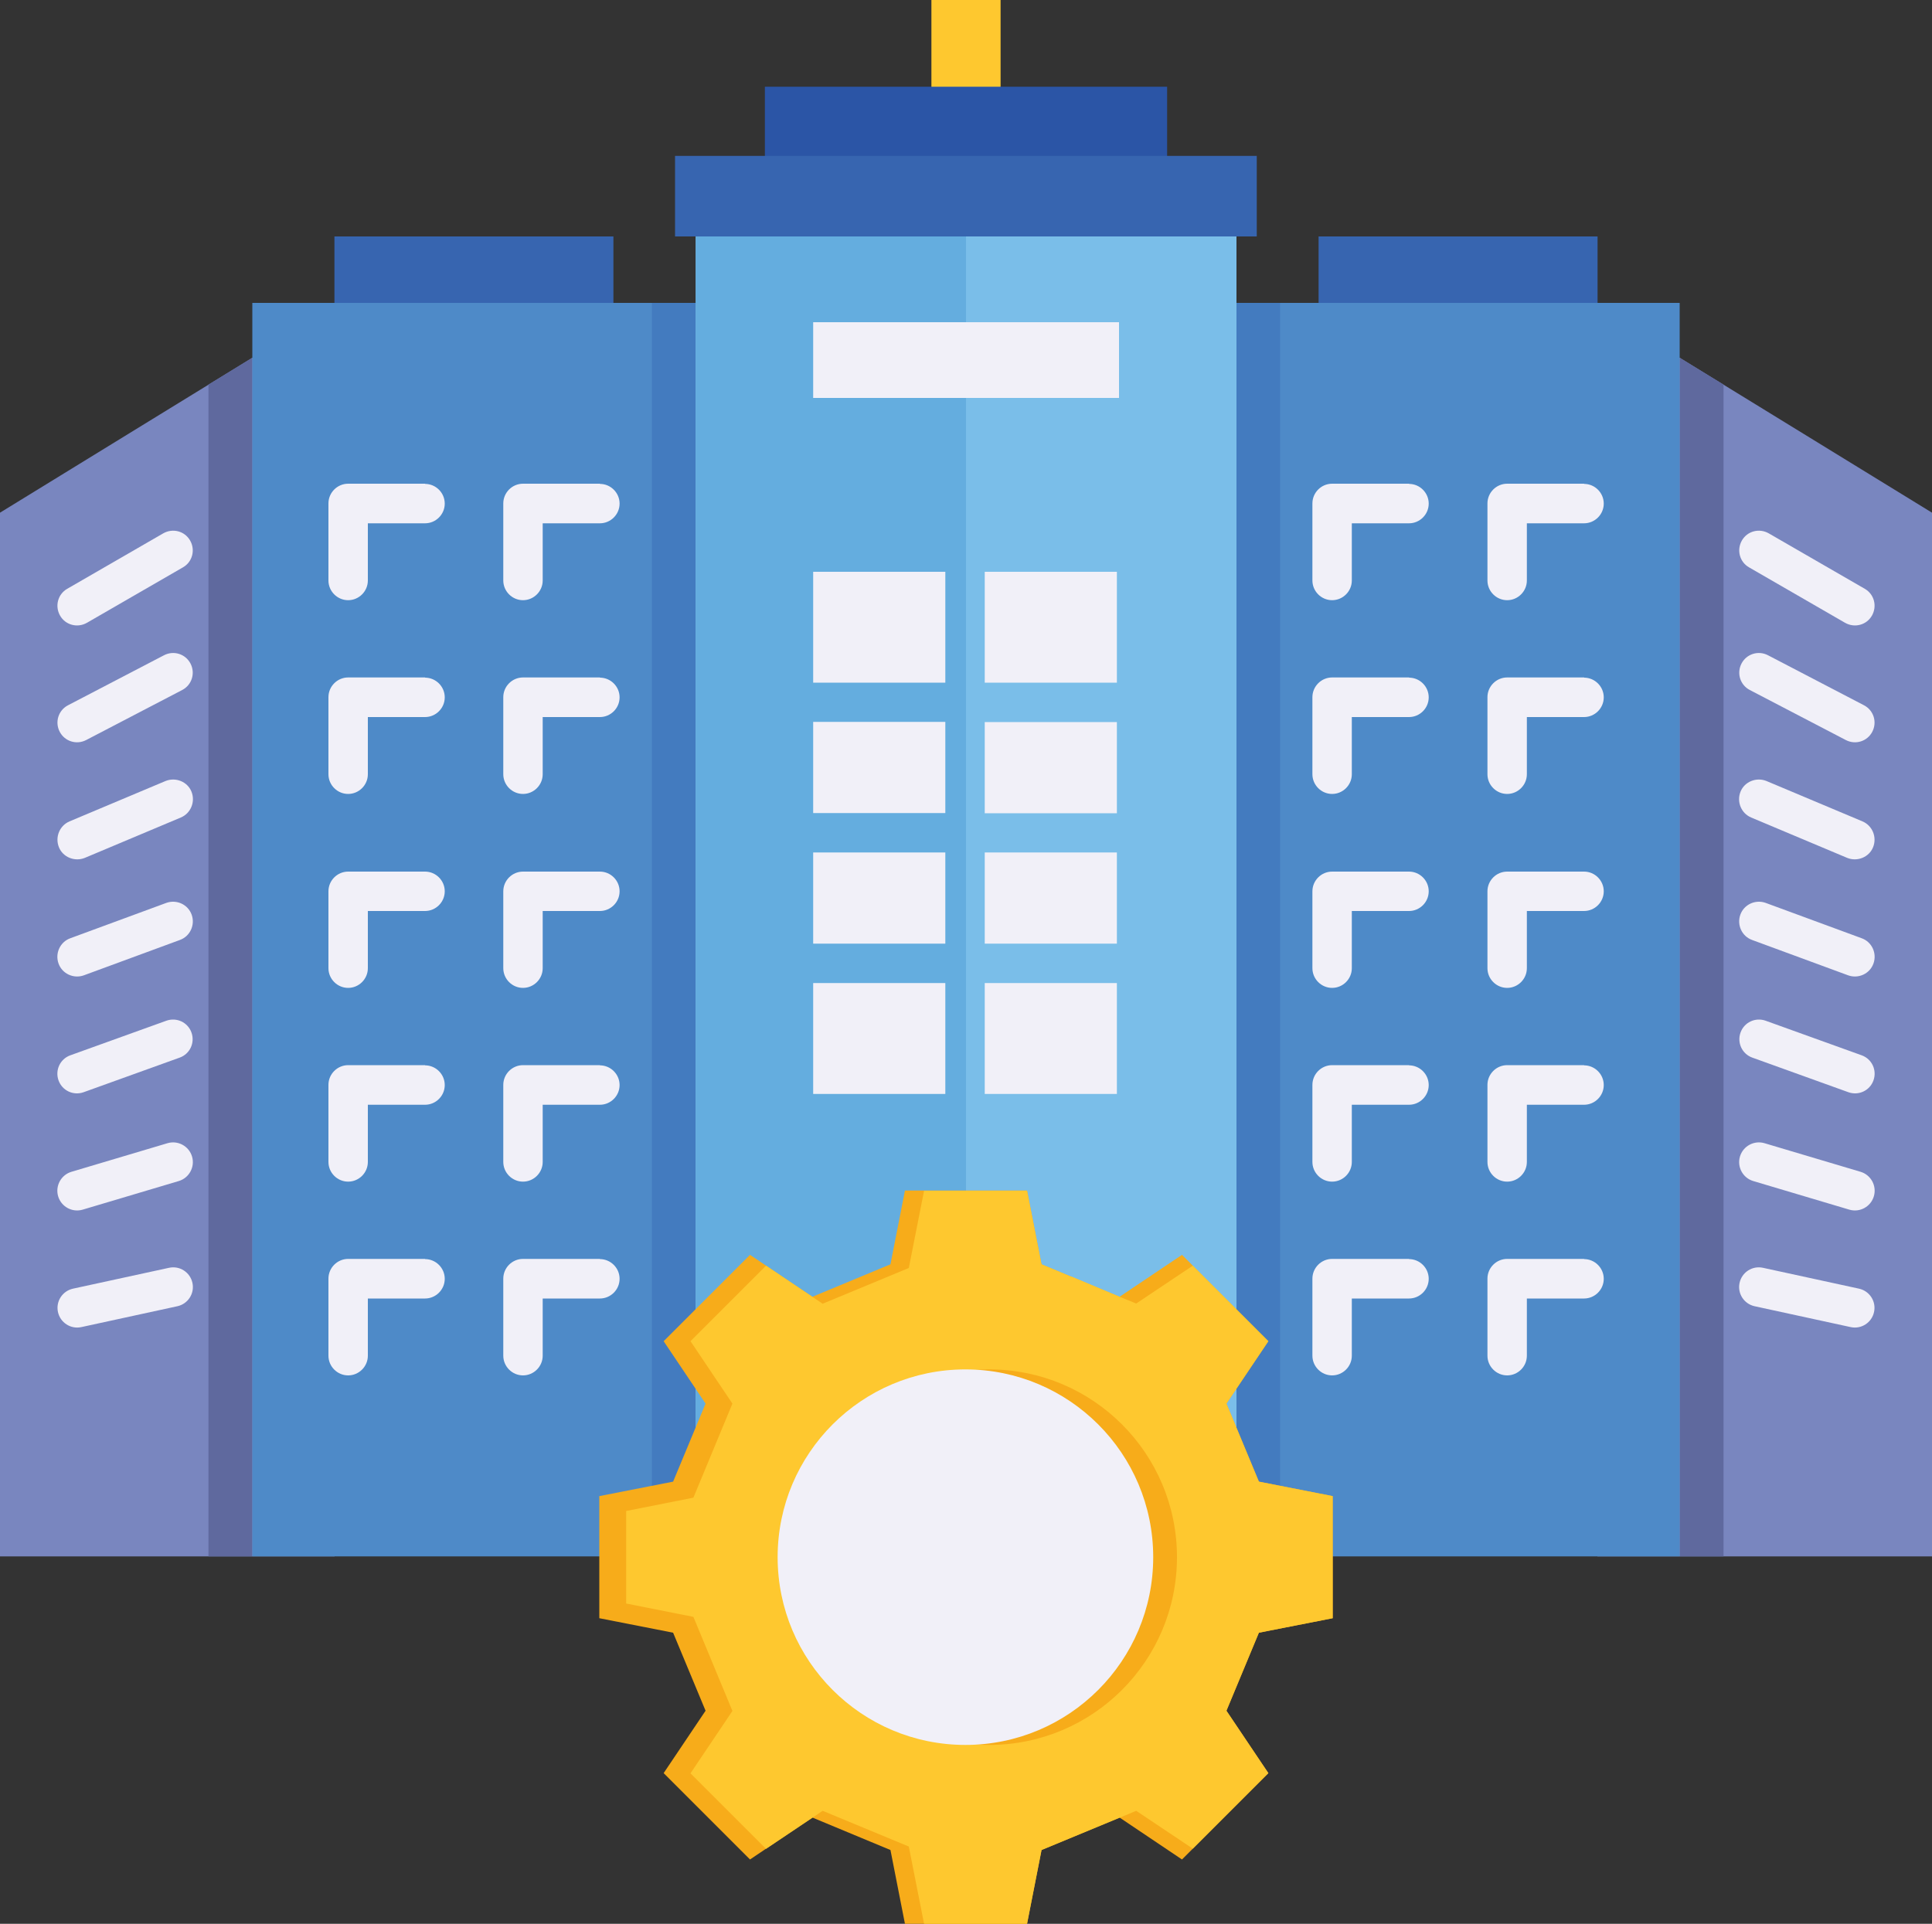 <svg xmlns="http://www.w3.org/2000/svg" id="Layer_2" data-name="Layer 2" viewBox="0 0 100 99.59"><rect x="0" y="0" width="100" height="99.59" fill="#333333" stroke="none"/><defs><style>      .cls-1, .cls-2 {        fill: #f1f0f8;      }      .cls-3, .cls-2, .cls-4, .cls-5, .cls-6 {        fill-rule: evenodd;      }      .cls-3, .cls-7 {        fill: #fec82f;      }      .cls-8 {        fill: #4e8ac8;      }      .cls-9 {        fill: #7abee9;      }      .cls-10 {        fill: #437bbf;      }      .cls-11 {        fill: #3765b0;      }      .cls-4, .cls-12 {        fill: #f7ac1a;      }      .cls-13 {        fill: #2b55a6;      }      .cls-5 {        fill: #7986bf;      }      .cls-14 {        fill: #64addf;      }      .cls-6 {        fill: #5f699e;      }    </style></defs><g id="Layer_1-2" data-name="Layer 1"><g><path class="cls-11" d="M17.31,12.24h14.44v3.92h-14.44v-3.92Z"></path><path class="cls-5" d="M13.06,18.52L0,26.54v54.03h17.32V18.52s-4.26,0-4.26,0Z"></path><path class="cls-6" d="M13.06,18.52l-2.27,1.39v60.66h2.27V18.52Z"></path><path class="cls-8" d="M13.06,15.68h25.25v64.89H13.06V15.68Z"></path><path class="cls-10" d="M33.74,15.68h2.27v64.89h-2.27V15.68Z"></path><path class="cls-2" d="M9.47,29.37c.49-.28.65-.9.37-1.39s-.9-.65-1.39-.37l-4.97,2.87c-.49.28-.65.9-.37,1.39s.9.65,1.39.37l4.97-2.87ZM9.18,67.62c.55-.12.9-.66.78-1.21-.12-.55-.66-.9-1.21-.78l-4.97,1.08c-.55.12-.9.66-.78,1.21s.66.9,1.21.78l4.97-1.08h0ZM9.25,61.14c.54-.16.85-.73.69-1.27s-.73-.85-1.27-.69l-4.97,1.48c-.54.16-.85.73-.69,1.27s.73.85,1.27.69l4.97-1.48ZM9.3,54.75c.53-.19.8-.77.61-1.3s-.77-.8-1.3-.61l-4.97,1.79c-.53.19-.8.77-.61,1.3s.77.8,1.3.61l4.97-1.79ZM9.31,48.66c.53-.19.8-.78.61-1.31s-.78-.8-1.31-.61l-4.97,1.83c-.53.19-.8.78-.61,1.31.19.53.78.8,1.31.61l4.97-1.83ZM9.36,42.32c.52-.22.76-.82.55-1.34s-.82-.76-1.34-.55l-4.97,2.09c-.52.22-.76.82-.55,1.34s.82.76,1.34.55l4.97-2.09ZM9.43,35.72c.5-.26.69-.87.43-1.37-.26-.5-.87-.69-1.37-.43l-4.97,2.59c-.5.26-.69.87-.43,1.37.26.5.87.69,1.37.43l4.97-2.59Z"></path><path class="cls-11" d="M68.25,12.24h14.44v3.92h-14.44v-3.92Z"></path><path class="cls-5" d="M86.94,18.52l13.06,8.02v54.03h-17.32V18.52s4.26,0,4.26,0Z"></path><path class="cls-6" d="M86.94,18.52l2.27,1.39v60.66h-2.27V18.52Z"></path><path class="cls-8" d="M61.69,15.68h25.25v64.89h-25.25V15.68Z"></path><path class="cls-10" d="M63.99,15.68h2.27v64.89h-2.27V15.68Z"></path><path class="cls-7" d="M48.21,0h3.58v5.9h-3.58V0Z"></path><path class="cls-9" d="M36.01,12.24h27.99v68.33h-27.99V12.24Z"></path><path class="cls-14" d="M36.01,12.24h13.99v68.33h-13.99V12.24Z"></path><path class="cls-13" d="M39.59,4.49h20.82v4.4h-20.82v-4.4Z"></path><path class="cls-1" d="M42.09,16.68h15.83v3.92h-15.83v-3.92Z"></path><path class="cls-11" d="M34.94,8.07h30.11v4.17h-30.11v-4.17Z"></path><g><path class="cls-2" d="M42.09,29.6h6.84v5.74h-6.84v-5.74ZM50.97,29.6h6.84v5.74h-6.84v-5.74ZM57.81,37.38v4.72h-6.84v-4.72h6.84ZM57.81,44.13v4.72h-6.84v-4.72h6.84ZM57.81,50.89v5.74h-6.84v-5.74h6.84ZM48.93,56.63h-6.84v-5.74h6.84v5.74ZM42.09,48.85v-4.72h6.84v4.72h-6.84ZM42.09,42.09v-4.72h6.84v4.72h-6.84Z"></path><path class="cls-2" d="M81.99,65.18c.56,0,1.02.46,1.02,1.02s-.46,1.02-1.02,1.02h-2.96v2.96c0,.56-.46,1.02-1.02,1.02s-1.02-.46-1.02-1.02v-3.99c0-.56.46-1.02,1.02-1.02h3.99ZM72.93,25.05c.56,0,1.02.46,1.02,1.02s-.46,1.02-1.02,1.02h-2.96v2.96c0,.56-.46,1.02-1.02,1.02s-1.02-.46-1.02-1.02v-3.99c0-.56.46-1.02,1.02-1.02h3.99ZM81.99,25.05c.56,0,1.02.46,1.02,1.02s-.46,1.02-1.02,1.02h-2.96v2.96c0,.56-.46,1.02-1.02,1.02s-1.02-.46-1.02-1.02v-3.99c0-.56.46-1.02,1.02-1.02h3.99ZM72.93,35.08c.56,0,1.02.46,1.02,1.02s-.46,1.02-1.02,1.02h-2.96v2.96c0,.56-.46,1.02-1.02,1.02s-1.02-.46-1.02-1.02v-3.99c0-.56.46-1.02,1.02-1.02h3.99ZM81.99,35.08c.56,0,1.02.46,1.02,1.02s-.46,1.02-1.02,1.02h-2.96v2.96c0,.56-.46,1.02-1.02,1.02s-1.02-.46-1.02-1.02v-3.99c0-.56.46-1.02,1.02-1.02h3.99ZM72.93,65.18c.56,0,1.02.46,1.02,1.02s-.46,1.02-1.02,1.02h-2.96v2.96c0,.56-.46,1.02-1.02,1.02s-1.02-.46-1.02-1.02v-3.99c0-.56.46-1.02,1.02-1.02h3.99ZM72.93,45.12c.56,0,1.02.46,1.02,1.02s-.46,1.02-1.02,1.02h-2.96v2.96c0,.56-.46,1.02-1.02,1.02s-1.02-.46-1.02-1.02v-3.98c0-.56.46-1.02,1.02-1.02h3.99ZM81.99,45.12c.56,0,1.02.46,1.02,1.02s-.46,1.02-1.02,1.02h-2.96v2.96c0,.56-.46,1.02-1.02,1.02s-1.02-.46-1.02-1.02v-3.98c0-.56.46-1.02,1.02-1.02h3.99ZM72.93,55.15c.56,0,1.02.46,1.02,1.02s-.46,1.02-1.02,1.02h-2.96v2.96c0,.56-.46,1.02-1.02,1.02s-1.02-.46-1.02-1.02v-3.99c0-.56.46-1.02,1.02-1.02h3.99ZM81.99,55.15c.56,0,1.02.46,1.02,1.02s-.46,1.02-1.02,1.02h-2.96v2.96c0,.56-.46,1.02-1.02,1.02s-1.02-.46-1.02-1.02v-3.99c0-.56.46-1.02,1.02-1.02h3.99Z"></path><path class="cls-2" d="M31.05,65.18c.56,0,1.02.46,1.02,1.02s-.46,1.02-1.02,1.02h-2.96v2.96c0,.56-.46,1.02-1.02,1.02s-1.02-.46-1.02-1.02v-3.99c0-.56.46-1.02,1.02-1.02h3.99ZM22,25.05c.56,0,1.02.46,1.02,1.02s-.46,1.02-1.02,1.02h-2.96v2.96c0,.56-.46,1.02-1.02,1.02s-1.02-.46-1.02-1.02v-3.99c0-.56.46-1.02,1.02-1.02h3.99ZM31.05,25.05c.56,0,1.02.46,1.02,1.02s-.46,1.02-1.02,1.02h-2.96v2.96c0,.56-.46,1.02-1.02,1.02s-1.02-.46-1.02-1.02v-3.99c0-.56.46-1.02,1.02-1.02h3.99ZM22,35.08c.56,0,1.02.46,1.02,1.02s-.46,1.02-1.02,1.02h-2.96v2.96c0,.56-.46,1.02-1.02,1.02s-1.02-.46-1.02-1.02v-3.99c0-.56.46-1.02,1.02-1.02h3.99ZM31.05,35.08c.56,0,1.02.46,1.02,1.02s-.46,1.02-1.02,1.02h-2.96v2.96c0,.56-.46,1.02-1.02,1.02s-1.02-.46-1.02-1.02v-3.99c0-.56.46-1.02,1.02-1.02h3.99ZM22,65.18c.56,0,1.02.46,1.02,1.02s-.46,1.02-1.02,1.02h-2.96v2.96c0,.56-.46,1.02-1.02,1.02s-1.02-.46-1.02-1.02v-3.99c0-.56.46-1.02,1.02-1.02h3.99ZM22,45.12c.56,0,1.02.46,1.02,1.02s-.46,1.02-1.02,1.02h-2.96v2.96c0,.56-.46,1.02-1.02,1.02s-1.02-.46-1.02-1.02v-3.98c0-.56.46-1.02,1.02-1.02h3.99ZM31.05,45.12c.56,0,1.02.46,1.02,1.02s-.46,1.02-1.02,1.02h-2.96v2.96c0,.56-.46,1.02-1.02,1.02s-1.02-.46-1.02-1.02v-3.98c0-.56.46-1.02,1.02-1.02h3.99ZM22,55.15c.56,0,1.02.46,1.02,1.02s-.46,1.02-1.02,1.02h-2.96v2.96c0,.56-.46,1.02-1.02,1.02s-1.02-.46-1.02-1.02v-3.99c0-.56.46-1.02,1.02-1.02h3.99ZM31.05,55.15c.56,0,1.02.46,1.02,1.02s-.46,1.02-1.02,1.02h-2.96v2.96c0,.56-.46,1.02-1.02,1.02s-1.02-.46-1.02-1.02v-3.99c0-.56.46-1.02,1.02-1.02h3.99Z"></path><path class="cls-2" d="M90.53,29.37c-.49-.28-.65-.9-.37-1.39s.9-.65,1.39-.37l4.97,2.87c.49.28.65.9.37,1.39s-.9.65-1.39.37l-4.97-2.87ZM90.82,67.62c-.55-.12-.9-.66-.78-1.21.12-.55.66-.9,1.21-.78l4.97,1.08c.55.12.9.66.78,1.21s-.66.9-1.21.78l-4.97-1.08ZM90.75,61.14c-.54-.16-.85-.73-.69-1.27s.73-.85,1.27-.69l4.97,1.48c.54.16.85.73.69,1.27s-.73.85-1.27.69l-4.97-1.48ZM90.7,54.75c-.53-.19-.8-.77-.61-1.3s.77-.8,1.3-.61l4.97,1.79c.53.19.8.77.61,1.3s-.77.8-1.3.61l-4.97-1.79ZM90.69,48.66c-.53-.19-.8-.78-.61-1.31s.78-.8,1.31-.61l4.97,1.83c.53.19.8.78.61,1.31-.19.53-.78.8-1.31.61l-4.97-1.83ZM90.64,42.32c-.52-.22-.76-.82-.55-1.34s.82-.76,1.34-.55l4.97,2.09c.52.22.76.82.55,1.34s-.82.76-1.34.55l-4.97-2.09ZM90.57,35.72c-.5-.26-.69-.87-.43-1.37.26-.5.87-.69,1.37-.43l4.97,2.59c.5.26.69.87.43,1.37-.26.5-.87.69-1.37.43l-4.97-2.59Z"></path><path class="cls-4" d="M53.91,65.45l4.04,1.68,3.23-2.17,4.47,4.47-2.17,3.23,1.68,4.04,3.82.75v6.32l-3.82.75-1.68,4.04,2.17,3.23-4.47,4.47-3.23-2.17-4.04,1.68-.75,3.82h-6.32l-.75-3.82-4.04-1.68-3.23,2.17-4.47-4.47,2.17-3.23-1.68-4.04-3.82-.75v-6.32l3.82-.75,1.68-4.04-2.17-3.23,4.47-4.47,3.23,2.17,4.04-1.68.75-3.82h6.32l.75,3.82Z"></path><path class="cls-3" d="M53.91,65.45l1.51.63h.03s2.5,1.05,2.5,1.05h0s.86.35.86.35l2.93-1.96,3.91,3.91-2.17,3.23,1.68,4.04,3.82.75v6.32l-3.82.75-1.68,4.04,2.17,3.23-3.91,3.91-2.93-1.96-.86.36h0s-4.04,1.67-4.04,1.67l-.75,3.82h-5.33l-.79-4-4.46-1.85-.53.36h0l-2.4,1.61-3.91-3.91,2.17-3.23-2.02-4.87-3.48-.69v-4.79l3.48-.69,2.02-4.87-2.17-3.23,3.91-3.91,2.93,1.97,4.46-1.85.79-4h5.33l.75,3.82Z"></path></g><circle class="cls-12" cx="51.2" cy="80.61" r="9.72"></circle><circle class="cls-1" cx="49.97" cy="80.61" r="9.72"></circle></g></g></svg>